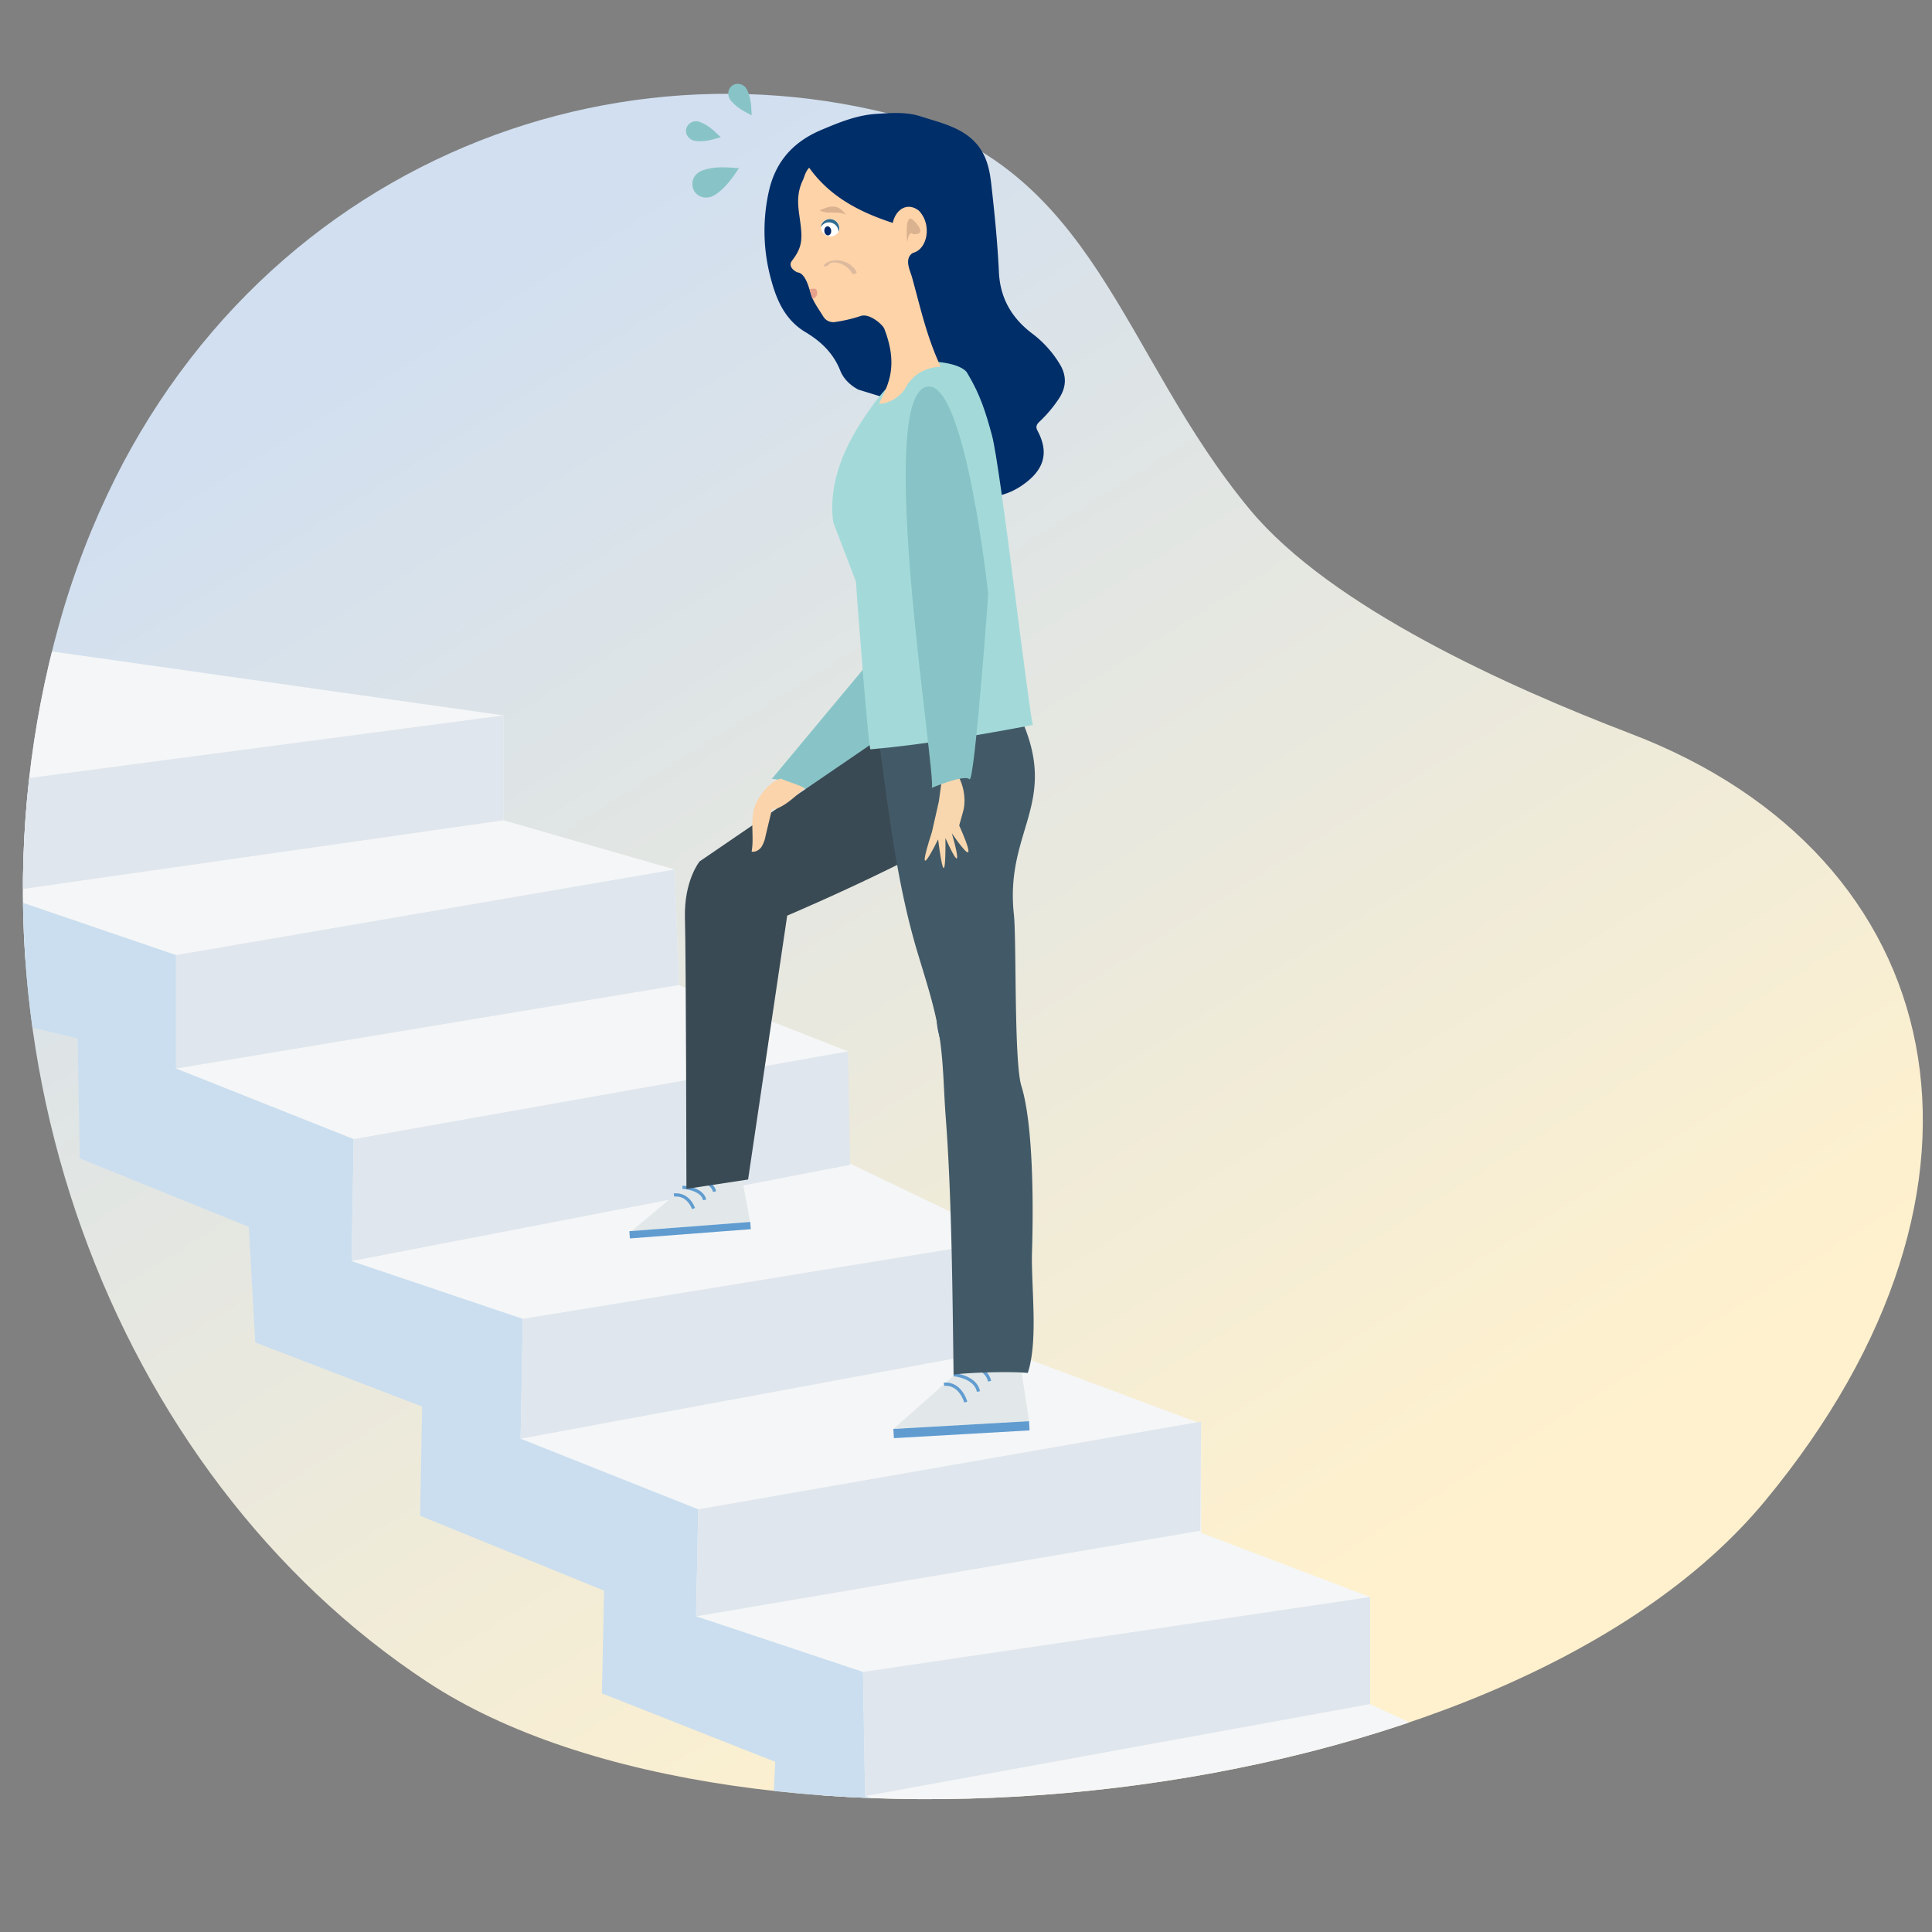 <svg xmlns="http://www.w3.org/2000/svg" xmlns:xlink="http://www.w3.org/1999/xlink" viewBox="0 0 1200 1200"><rect x="0" y="0" width="1200" height="1200" fill="#808080" stroke="none"/><defs><style>.cls-1,.cls-9{fill:none;}.cls-2{clip-path:url(#clip-path);}.cls-3{fill:url(#Unbenannter_Verlauf_25);}.cls-4{fill:#88c4c7;}.cls-5{fill:#f5f6f7;}.cls-6{fill:#cadeef;}.cls-7{fill:#dfe6ed;}.cls-8{fill:#e2e8e9;}.cls-9{stroke:#609cd0;stroke-miterlimit:10;stroke-width:2px;}.cls-10{fill:#609cd0;}.cls-11{fill:#3a4a54;}.cls-12{fill:#fad3bf;}.cls-13{fill:#204b7a;}.cls-14{fill:#002e69;}.cls-15{fill:#425a67;}.cls-16{fill:#a3dad9;}.cls-17{fill:#ffd3a8;}.cls-18{fill:#dab28f;}.cls-19{fill:#fff;}.cls-20{fill:#00296b;}.cls-21{fill:#2e6b90;}.cls-22{fill:#e8a18c;}.cls-23{fill:#f9d7ae;}.cls-24{fill:#fbd4ab;}.cls-25{fill:#ddb99e;}</style><clipPath id="clip-path"><path class="cls-1" d="M1013.22,455.83c197.89,75.72,245.58,280.05,83.07,476.43s-635.38,241.17-830.82,112.47S-34.68,643.84,36.71,387.81,359.09-10,567.71,42.28c128.53,32.2,127.86,177,208.82,274.39C827,377.35,937.25,426.77,1013.22,455.83Z"/></clipPath><linearGradient id="Unbenannter_Verlauf_25" x1="990.45" y1="866.13" x2="167.92" y2="316.74" gradientTransform="translate(264.98 -185.63) rotate(24.27)" gradientUnits="userSpaceOnUse"><stop offset="0" stop-color="#fff1cd"/><stop offset="1" stop-color="#d1dff0"/></linearGradient></defs><g id="Ebene_1" data-name="Ebene 1"><g class="cls-2"><path class="cls-3" d="M1013.22,455.83c197.89,75.72,245.58,280.05,83.07,476.43s-635.38,241.17-830.82,112.47S-34.68,643.84,36.71,387.81s307.4-369.35,516-317.09c128.53,32.19,142.84,148.55,223.8,246C827,377.35,937.25,426.77,1013.22,455.83Z"/><path class="cls-4" d="M585.58,244.52C601.41,254.45,578,401.6,580.84,422c0,0-41,55.24-79.94,68.19,0,0-14.69-6.18-21.49-6.43l57.44-68.92S569.75,234.59,585.58,244.52Z"/><polygon class="cls-5" points="-6.26 399.17 312.73 444.36 312.73 509.49 419.06 540.06 421.71 611.83 526.72 653.03 524.06 720.82 626.4 770 625.07 839.11 746.02 884.3 746.02 952.09 851.02 991.96 851.02 1058.42 953.37 1106.27 956.02 1196.64 525.39 1143.48 472.22 1046.45 396.46 1018.54 377.85 956.07 302.09 908.23 280.83 843.1 163.86 807.21 174.5 732.78 69.5 702.21 76.14 623.79 -0.95 589.24 -6.26 399.17"/><polygon class="cls-6" points="0.38 556.01 109.37 593.22 109.37 663.67 219.69 707.53 218.36 783.29 324.69 819.17 323.36 893.61 433.68 937.47 432.35 1003.92 536.02 1038.48 537.35 1115.57 646.34 1150.13 647.67 1203.29 477.54 1174.05 481.52 1094.3 373.87 1051.77 375.19 987.97 260.89 941.45 262.22 873.67 158.55 833.79 154.56 762.02 49.56 719.49 48.23 645.06 -6.26 631.77 0.38 556.01"/><polygon class="cls-7" points="-19.56 488.22 312.73 444.36 312.73 509.49 -12.91 556.01 -19.56 488.22"/><polygon class="cls-7" points="109.37 593.22 419.06 540.06 421.71 611.83 109.37 663.67 109.37 593.22"/><polygon class="cls-7" points="219.69 707.53 526.72 653.03 528.04 723.48 218.36 783.29 219.69 707.53"/><polygon class="cls-7" points="324.69 819.17 626.4 770 625.07 837.78 323.36 893.61 324.69 819.17"/><polygon class="cls-7" points="433.7 937.47 746.02 882.97 745.58 950.76 432.35 1003.92 433.7 937.47"/><polygon class="cls-7" points="536.02 1038.48 851.02 991.96 851.02 1058.42 537.35 1115.57 536.02 1038.48"/><polygon class="cls-7" points="646.34 1150.13 953.37 1106.27 952.04 1205.95 647.67 1203.29 646.34 1150.13"/><polygon class="cls-8" points="460.16 728.04 465.94 759.01 392.25 764.65 436.26 727.86 460.16 728.04"/><path class="cls-9" d="M418.61,742.29s8.15-1.73,12.19,8.37"/><path class="cls-9" d="M423.87,737.42s12.16.56,13.84,7.87"/><path class="cls-9" d="M430,732.24s12.16.56,13.85,7.87"/><rect class="cls-10" x="390.91" y="761.88" width="75.32" height="4.51" transform="translate(914.17 1493.35) rotate(175.63)"/><path class="cls-11" d="M559.51,449.65l-125,85.41s-9.77,12-9.08,35.29.92,168.08.92,168.08l38.3-5.81,24.29-163.91s124.79-52.82,138.26-76.57S631.87,431.17,559.51,449.65Z"/><path class="cls-12" d="M629.52,832.13c-4.54-14.17-5-28.25-4.49-42.34,1.24-32.39,6.49-64.48,7-96.93.35-22.5-2.23-44.27-12.64-64.66-12.4,1.82-24.73,4.51-37.56,3.57-.16,6.82,2,13,3.68,19.16a819.91,819.91,0,0,1,18.82,92.43c3.6,24.09,5.33,48.36,7.22,72.62.64,8.17,1.45,16.27-6.22,22.07-.18.14-.12.61-.2,1.13l8.88,6C618.52,840.05,622.91,835.07,629.52,832.13Z"/><path class="cls-13" d="M614,845.25l-8.88-6c.08-.53,0-1,.2-1.14,7.67-5.79,6.86-13.9,6.22-22.07-1.89-24.26-3.63-48.53-7.22-72.61A817.28,817.28,0,0,0,585.51,651c-1.65-6.16-3.84-12.34-3.67-19.16,12.83.94,25.16-1.76,37.56-3.58,10.41,20.4,13,42.16,12.64,64.66-.5,32.46-5.75,64.55-7,96.93-.54,14.1-.06,28.17,4.49,42.35C622.93,835.12,618.53,840.09,614,845.25Z"/><path class="cls-12" d="M582,226.85c-8.73-19-14.25-38.66-18.34-59.65-2.68,4.05-2.54,8.69-6.48,10.67.59-3.86,2.22-7.31,2.9-10.92a13.93,13.93,0,0,1,6.6-9.74c6-4,8.59-12.17,6.76-19.45-5.19,2.19-6.64,7.71-10.51,11.06,1-6.28,5-10.6,9.93-14.35a7.54,7.54,0,0,0-7.6-5.52c-6.27,0-6.59,5.76-8.55,10.19-21.4-6.73-40.69-16.2-54.13-35-1.91,2-2.74,4.54-3.6,7.07-3.2,9.39-3,19.11-1.75,28.68,1.48,11.32,4,22.51-2.48,33.3a14.4,14.4,0,0,0,3.08,1.24c4.9.65,7.76,3.15,9.23,8.07s4.22,9.16,6.87,13.49a7.19,7.19,0,0,0,7.54,3.74c4.62-.49,8.9-2.1,13.24-3.52,5.47-1.79,10.45-4.72,15.7-7.58a8.91,8.91,0,0,1-.9,8.23c-1.8,2.63-1.19,4.75-.21,7.33,3.13,8.21,5.12,16.62,4.12,25.54-.85,7.52-4,14.21-7.39,20.9,5.41.37,13.47-4.36,16.27-9.58C566.43,233.27,571.86,227.25,582,226.85Z"/><path class="cls-14" d="M533.15,242c-5.26-2.77-9.29-6.87-11.23-11.76-4.13-10.42-11.41-17.85-21.72-24-12.67-7.62-17.92-20-21.33-32.88a113,113,0,0,1-1.3-54.62c3.92-17.33,14-30.18,32.48-38,11-4.65,22-9.21,34.18-10,9.14-.6,18.7-1.3,27.27,1.45,13.18,4.23,27.43,7.17,36.16,18.52,5.75,7.48,7.21,16,8.15,24.59,2,17.86,3.79,35.75,4.63,53.69.75,15.91,7.69,28.52,21.14,38.53a67.06,67.06,0,0,1,16.36,18.13c4.77,7.48,4.6,14.86-.47,22.29a80.84,80.84,0,0,1-11.79,13.93c-1.77,1.63-2.59,3.16-1.29,5.59,7.45,13.89,4.17,24.82-10.07,34.36A41.54,41.54,0,0,1,619.8,308c-2.91.63-10.88,1-11.66-2.32-3.67-15.55-9.61-29.17-13.31-44.72"/><polygon class="cls-8" points="633.12 843.11 639.2 882.69 554.93 887.5 606.33 842.09 633.12 843.11"/><path class="cls-9" d="M586.35,859.85s9.16-1.93,13.56,11"/><path class="cls-9" d="M592.31,853.83s13.62,1.12,15.42,10.47"/><path class="cls-9" d="M599.2,847.45s13.62,1.11,15.42,10.47"/><rect class="cls-10" x="555.02" y="885.09" width="84.41" height="5.74" transform="translate(1244.08 1740.44) rotate(176.73)"/><path class="cls-15" d="M545.76,458.66c6.12,44.62,11.12,89.4,24,132.51,5.2,17.37,11,34.67,13.76,52.6,2.57,16.46,2.59,33.2,3.86,49.81,3.75,49,4.26,111.13,4.9,160.25,9.27-1.41,36.75-2.12,46.08-1.05,6.69-20.13,2-54,2.64-75.31.41-12.77,2.05-75.09-6.61-103-4.67-15.1-2.94-90.79-4.65-106.51-5.64-51.91,28-68.61,4.76-120.92a16.39,16.39,0,0,0-7.39-7.51c-2-.88-4.21-.62-6.33-.35-21.53,2.82-58.35,9.81-79.57,14.41"/><path class="cls-16" d="M573.35,225.11c4.08-1.48,24.39.12,27.67,7,7.78,12.94,11.25,24,15.14,38.42,5.34,19.83,22.58,169.79,25.38,179.75-32.62,6.2-68.62,12.33-100.91,15.15-1.27-1.22-9.12-102.54-8.92-104l-14.17-37c-3.31-24.9,7.12-48.4,22.53-69.9C540.07,254.48,557.33,228.44,573.35,225.11Z"/><path class="cls-17" d="M562.28,241.1c-2.79,5.22-10.85,10-16.27,9.58,3.4-6.69,6.55-13.38,7.39-20.9,1-8.91-1-17.33-4.12-25.54-1-2.58-9.11-9.77-14.58-8a91.57,91.57,0,0,1-16,3.76,7.18,7.18,0,0,1-7.54-3.74c-2.65-4.32-6.06-8.8-7.5-13.63-1.21-3.85-3.28-12.78-8.18-13.43-.89-.11-6.18-3.06-3.84-6.89,5.92-7.67,7-12.22,5.53-23.53-1.25-9.57-3.18-17.55,1.82-27.54.87-2.53,1.69-5.09,3.6-7.07,13.45,18.79,32.73,28.26,54.13,35,2-4.43,2.28-10.17,8.56-10.19a7.55,7.55,0,0,1,7.6,5.52c-4.89,3.75-8.89,8.07-9.93,14.35,3.87-3.35,5.31-8.87,10.5-11.05,1.83,7.27-.74,15.46-6.75,19.44-5.16,3.8-1.47,10.52-.16,15.2,5.67,20.67,9,36.3,17.71,55.33C574.12,228.18,566.44,233.31,562.28,241.1Z"/><path class="cls-18" d="M509,130.69c8.22-3.79,11.95-3.25,16.41,2.61C519.77,130.69,514.84,133.52,509,130.69Z"/><path class="cls-17" d="M575.59,142.17c.5,8-3.89,14.69-9.81,15.07s-11.12-5.77-11.62-13.72,3.89-14.7,9.81-15.07S575.09,134.22,575.59,142.17Z"/><path class="cls-18" d="M563.48,150.33s-2.09-19.72,4.17-13.24c9.32,9.66-.64,8.32-.64,8.32S564.86,142.26,563.48,150.33Z"/><ellipse class="cls-19" cx="515.63" cy="141.42" rx="5.37" ry="5.73" transform="translate(213.92 582.83) rotate(-70.98)"/><ellipse class="cls-20" cx="514.12" cy="143.42" rx="2.15" ry="2.82" transform="translate(-10.5 45.15) rotate(-4.98)"/><path class="cls-21" d="M516.62,138.42a5.53,5.53,0,0,0-6.68,2.63,5.16,5.16,0,0,1,.23-1.34,5.74,5.74,0,0,1,10.91,3.47,4.31,4.31,0,0,1-.32.77A5.77,5.77,0,0,0,516.62,138.42Z"/><path class="cls-22" d="M507.13,180c.78,2.09.74,4.56-2.19,5.48-.66.21-1.52-4.1-1.95-5.93C503.53,179.64,506.65,178.73,507.13,180Z"/><path class="cls-23" d="M592.1,477.72c5.65,6,8.57,17.63,6.06,26.45s-2.37,8.59-2.37,8.59,15.56,33.93-4.57,4.83c0,0,9.63,33.06-4,2.94,0,0,.66,41.36-4.55.79,0,0-15.86,32.71-3.81-4.61l4.3-19c.13-.58,2.53-19.66,3-20C587.06,477.15,590.27,471.54,592.1,477.72Z"/><path class="cls-23" d="M600.89,450l-5.55,31.83-9.66-.57L575.44,384.8a80.27,80.27,0,0,1,.09-41.18c1.62-5.79.56-12.93,7.49-13.12,10.1,0,12.9,10.4,17,19.24,4.17,9.9,7.62,19.42,6.37,41.25C604.74,402.08,604.53,435.29,600.89,450Z"/><path class="cls-4" d="M578.72,489.36S599,480.8,602.13,484s11.7-114.89,11.7-114.89-13.83-129.79-37-129.06C542,241.19,582.13,484.17,578.72,489.36Z"/><path class="cls-24" d="M485.32,483.62q-.58.11-1.17.27c-6.25,1.77-13.14,10.83-15.22,16.57-3.27,9-.35,19.09-2.09,28.5,2.33.46,4.71-1,6.09-2.89a18.53,18.53,0,0,0,2.52-6.62q2-8.34,4-16.69c6.71-.34,15-8.57,20.18-13.28C495.78,487.2,485.9,484.42,485.32,483.62Z"/><path class="cls-4" d="M459,104.45c-4.5,6.69-8.7,12.59-14.91,16.59s-13.79.46-14.05-6.42c-.16-4,2.28-7.38,6.54-8.87C443.68,103.27,451,103.84,459,104.45Z"/><path class="cls-4" d="M447.67,85.22c-5.45,1.62-10.39,3-15.57,2.33s-7.71-6-4.76-9.81a6.34,6.34,0,0,1,7.54-1.89C439.88,77.7,443.59,81.29,447.67,85.22Z"/><path class="cls-4" d="M466.87,71.63c-5.06-2.6-9.55-5.06-12.86-9.09s-1.46-9.62,3.35-10.38A6.35,6.35,0,0,1,464.11,56C466.44,60.81,466.64,66,466.87,71.63Z"/><path class="cls-25" d="M514.51,164.53c.94-1.43,2.67-1.6,4.24-1.5a12.41,12.41,0,0,1,5.36,1.63,14.56,14.56,0,0,1,3.55,2.9,6.76,6.76,0,0,1,1.54,2.34c.24.79,3.13,0,2.9-.77a8.22,8.22,0,0,0-2.09-3,14.64,14.64,0,0,0-5.07-3.43,14.46,14.46,0,0,0-7.16-.91c-2.33.28-4.8,1.16-6.14,3.2-.33.5,1,.42,1.19.4a2.38,2.38,0,0,0,1.68-.86Z"/></g></g></svg>